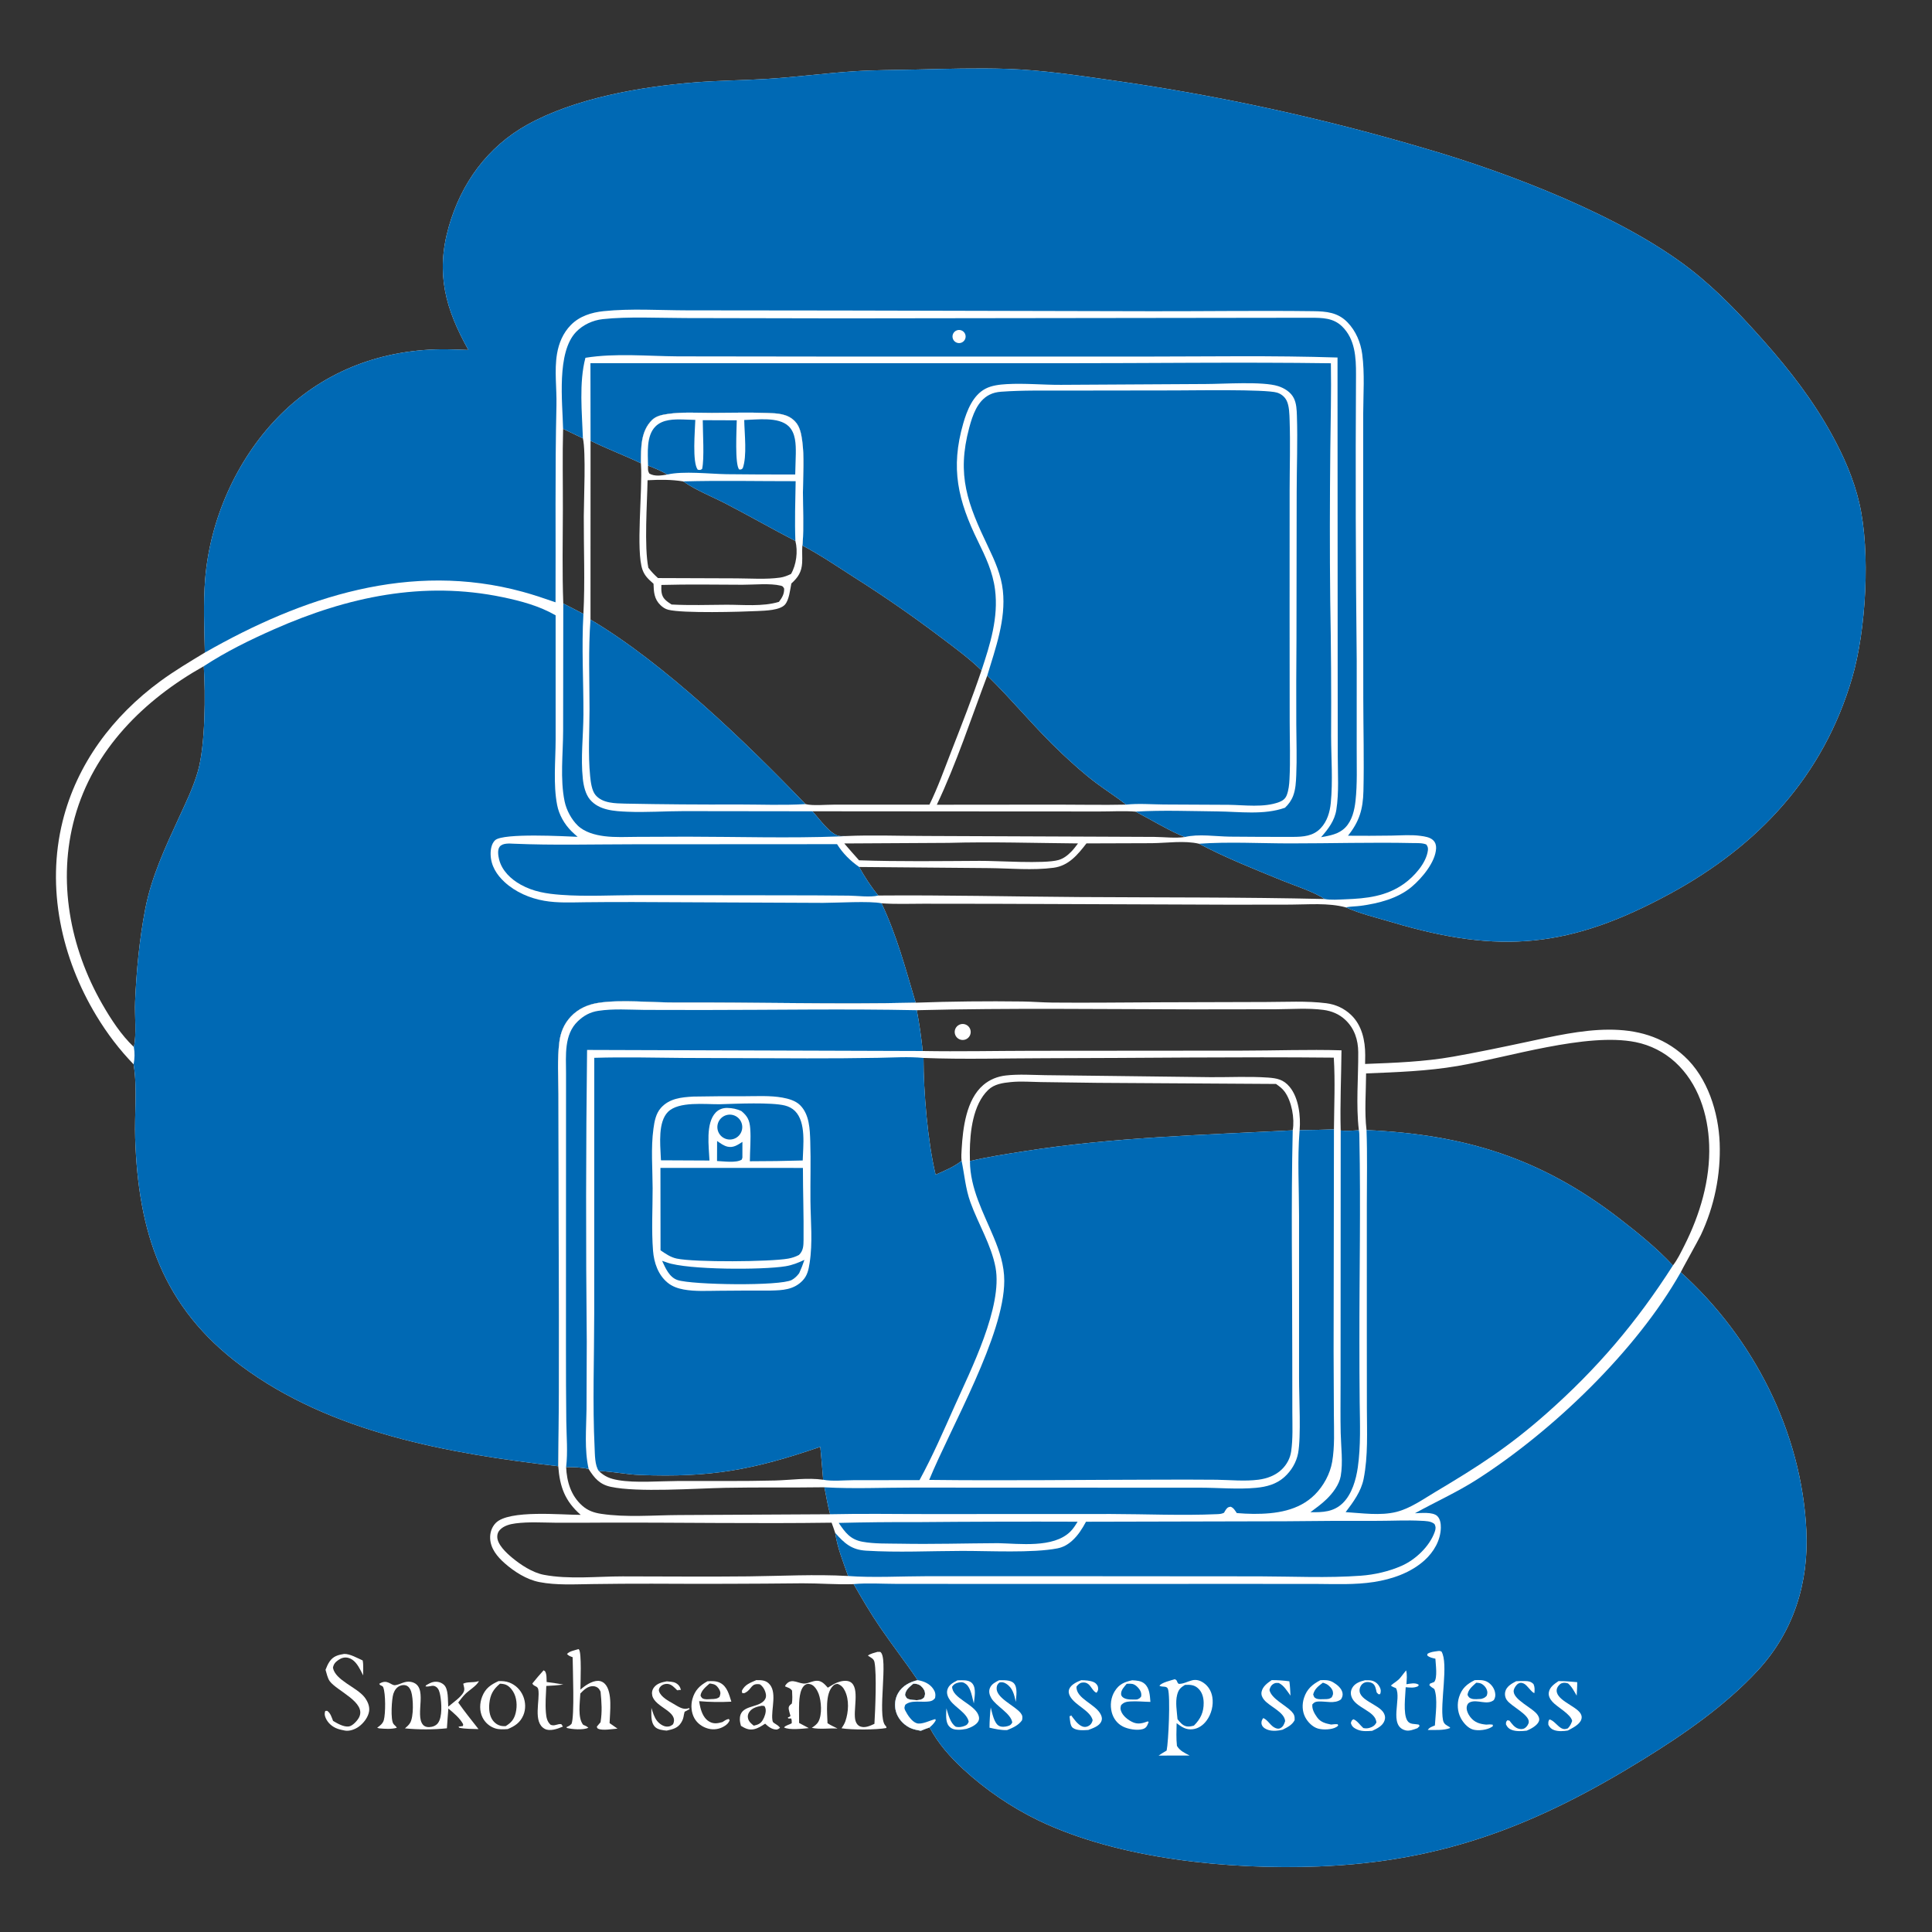 <?xml version="1.0" encoding="utf-8" ?>
<svg xmlns="http://www.w3.org/2000/svg" xmlns:xlink="http://www.w3.org/1999/xlink" width="1024" height="1024">
	<rect width="100%" height="100%" fill="#333333" stroke="none"/>
	<path fill="white" d="M248.254 185.498C236.077 163.741 230.856 144.943 237.82 120.3C244.34 97.227 258.347 77.833 279.463 66.1C304.896 51.967 339.552 45.956 368.258 43.674C380.826 42.674 393.472 42.607 406.059 41.855C421.556 40.929 436.933 38.832 452.415 37.808C463.445 37.079 474.453 37.119 485.494 36.859C501.548 36.482 517.706 35.979 533.759 36.503C552.55 37.117 571.474 40.009 590.078 42.656Q611.062 45.64 631.922 49.394Q652.782 53.148 673.49 57.666Q694.198 62.184 714.726 67.46Q735.254 72.736 755.574 78.763C799.642 91.552 859.734 114.569 895.923 142.701C910.332 153.901 922.91 167.262 934.993 180.883C948.616 196.24 961.036 212.339 970.929 230.377C977.258 241.916 982.509 253.833 985.487 266.708C991.444 292.459 989.076 334.08 981.639 359.398C966.385 411.332 932.043 448.24 885.057 473.736C832.192 502.422 794.971 505.888 737.777 488.801C729.827 486.426 720.806 484.315 713.278 480.909C703.826 478.431 693.724 479.43 684.04 479.463L652.537 479.507L527.565 479.04L489.431 478.995C482.068 479.001 474.57 479.301 467.231 478.763C475.348 495.837 479.958 513.434 485.331 531.443C442.959 532.402 400.429 531.135 358.029 531.339C345.325 531.4 329.278 529.684 317.241 531.518C311.54 532.387 306.495 534.611 302.496 538.877C298.923 542.689 297.104 547.174 296.455 552.309C295.318 561.316 295.914 570.808 295.982 579.883L296.075 619.607C296.044 672.094 296.579 724.652 295.884 777.13C238.036 770.47 175.563 759.51 127.756 723.878C85.989 692.748 73.267 653.044 71.644 603.202C71.233 590.574 72.814 577.174 70.913 564.707L70.82 564.128C63.224 556.278 56.807 547.813 51.153 538.48C32.535 507.749 24.445 470.616 33.173 435.358C40.731 404.828 59.833 379.495 84.964 361.055C92.503 355.523 100.578 350.738 108.566 345.892C108.311 332.893 107.681 319.809 108.746 306.833C111.319 275.492 125.115 244.201 146.917 221.543C170.033 197.52 200.577 185.547 233.675 185.134C238.528 185.074 243.4 185.38 248.254 185.498ZM108.009 353.095C76.283 370.922 49.558 397.344 39.607 433.259C30.346 466.682 37.065 502.272 54.124 532.072C58.672 540.017 64.242 548.618 70.942 554.93C72.491 548.066 71.294 538.26 71.603 530.984C72.301 514.584 73.89 497.825 77 481.7C80.268 464.754 87.625 449.02 94.8 433.456C98.536 425.352 102.52 417.195 104.947 408.583C108.835 394.785 108.965 367.877 108.009 353.095ZM601.861 430.179C595.691 429.706 589.249 430.112 583.037 430.1L543.511 430.085L430.572 430C434.104 433.603 440.298 443.006 445.553 443.153C446.452 443.178 447.355 443.153 448.253 443.127C462.309 442.49 476.448 443.074 490.52 443.078L582.929 443.455L611.99 443.582C617.131 443.647 622.993 444.375 628.019 443.631C620.81 440.977 609.266 433.982 601.861 430.179ZM455.319 455.973C476.577 456.697 497.858 456.387 519.125 456.275C528.574 456.181 553.578 457.999 561.083 455.81C563.806 455.016 565.895 453.337 567.849 451.339C569.138 450.021 570.255 448.499 571.372 447.034C548.58 446.835 525.539 446.09 502.77 446.741L447.476 447.053Q451.349 451.556 455.319 455.973ZM309.221 325.373C310.104 308.779 309.352 290.413 309.419 273.629C309.454 264.924 310.606 239.439 308.957 232.341L298.45 227.282C298.068 241.479 298.372 255.737 298.331 269.943C298.283 286.553 297.945 303.271 298.551 319.867L309.221 325.373ZM520.212 355.335C513.656 348.931 506.11 343.418 498.806 337.912Q476.313 320.892 452.467 305.826C443.598 300.145 434.606 293.997 425.268 289.133C425.354 288.64 425.384 288.52 425.425 287.952C426.056 279.088 425.559 269.851 425.572 260.94C425.586 251.942 426.41 242.121 425.142 233.262C424.644 229.782 423.916 226.029 421.431 223.398C417.422 219.153 411.965 219.068 406.526 218.868C396.765 218.509 386.997 218.816 377.234 218.826C369.63 218.833 361.505 218.278 353.973 219.394C350.98 219.837 347.823 220.412 345.598 222.606C339.416 228.701 339.778 237.522 339.681 245.535C330.907 241.321 321.75 237.921 313.004 233.612L312.978 328.398C352.12 351.6 395.215 393.26 426.913 426.19C430.59 427.169 438.01 426.467 442.032 426.484L492.625 426.478C497.075 417.426 500.517 407.682 504.188 398.284C509.738 384.071 515.34 369.797 520.212 355.335ZM465.498 474.643C500.981 474.351 536.473 475.218 571.96 475.449C615.301 475.732 658.727 475.488 702.051 476.498C696.428 472.656 686.019 469.344 679.451 466.656C664.561 460.562 649.752 454.702 635.492 447.201C627.786 445.389 618.434 446.824 610.502 446.906L575.843 447.02C571.206 453.005 566.425 458.872 558.415 459.93C547.297 461.399 535.421 460.223 524.216 460.111L455.367 459.52C458.389 464.911 461.572 469.867 465.498 474.643ZM523.273 358.087C514.845 380.477 506.762 405.02 496.533 426.524L560.533 426.466C572.651 426.465 584.746 426.732 596.865 426.465C591.714 422.386 586.109 418.861 580.858 414.909C574.452 410.086 568.485 404.703 562.647 399.215C548.789 386.188 536.851 371.341 523.273 358.087Z"/>
	<path fill="#0069B4" d="M248.254 185.498C236.077 163.741 230.856 144.943 237.82 120.3C244.34 97.227 258.347 77.833 279.463 66.1C304.896 51.967 339.552 45.956 368.258 43.674C380.826 42.674 393.472 42.607 406.059 41.855C421.556 40.929 436.933 38.832 452.415 37.808C463.445 37.079 474.453 37.119 485.494 36.859C501.548 36.482 517.706 35.979 533.759 36.503C552.55 37.117 571.474 40.009 590.078 42.656Q611.062 45.64 631.922 49.394Q652.782 53.148 673.49 57.666Q694.198 62.184 714.726 67.46Q735.254 72.736 755.574 78.763C799.642 91.552 859.734 114.569 895.923 142.701C910.332 153.901 922.91 167.262 934.993 180.883C948.616 196.24 961.036 212.339 970.929 230.377C977.258 241.916 982.509 253.833 985.487 266.708C991.444 292.459 989.076 334.08 981.639 359.398C966.385 411.332 932.043 448.24 885.057 473.736C832.192 502.422 794.971 505.888 737.777 488.801C729.827 486.426 720.806 484.315 713.278 480.909C715.859 480.407 718.634 480.451 721.261 480.093C730.666 478.812 740.841 476.264 748.274 469.991C753.611 465.488 760.882 456.891 761.165 449.596C761.226 448.014 760.816 446.553 759.67 445.409C757.954 443.696 755.107 443.327 752.816 443.015C747.834 442.335 742.441 442.814 737.408 442.884Q725.932 443.056 714.455 442.949C720.477 435.461 722.422 428.864 722.648 419.278C723.035 402.902 722.588 386.417 722.57 370.029L722.508 269.681L722.527 219.423C722.57 209.016 723.374 198.016 722.004 187.696C721.178 181.469 718.606 175.386 714.201 170.841C709.061 165.538 702.979 165.022 696.015 164.934C667.663 164.574 639.256 164.994 610.896 164.955L446.088 164.578L364.147 164.49C349.668 164.464 334.283 163.429 319.897 164.922C313.534 165.583 307.154 167.565 302.568 172.259C298.439 176.485 296.188 181.803 295.226 187.56C293.745 196.428 295.137 205.833 294.929 214.82C294.125 249.609 294.621 284.433 294.444 319.233C288.703 317.238 282.921 315.274 277.056 313.671C217.535 297.406 160.377 316.306 108.566 345.892C108.311 332.893 107.681 319.809 108.746 306.833C111.319 275.492 125.115 244.201 146.917 221.543C170.033 197.52 200.577 185.547 233.675 185.134C238.528 185.074 243.4 185.38 248.254 185.498Z"/>
	<path fill="#0069B4" d="M108.009 353.095C119.867 345.345 132.424 339.195 145.367 333.481C184.228 316.324 224.289 307.743 266.424 316.519C276.143 318.543 285.826 321.144 294.491 326.132L294.497 391.897C294.483 403.182 293.145 415.651 295.305 426.723C296.311 431.879 299.161 436.868 302.874 440.54Q304.451 442.106 306.155 443.533C299.624 443.284 266.722 441.395 262.427 445.328C260.476 447.116 259.983 450.352 260.04 452.857C260.176 458.834 263.231 463.661 267.509 467.581C273.276 472.865 280.798 476.089 288.449 477.434C295.609 478.693 303.071 478.274 310.313 478.207Q323.197 478.057 336.082 478.098L436.181 478.543C443.327 478.543 461.204 477.452 467.231 478.763C475.348 495.837 479.958 513.434 485.331 531.443C442.959 532.402 400.429 531.135 358.029 531.339C345.325 531.4 329.278 529.684 317.241 531.518C311.54 532.387 306.495 534.611 302.496 538.877C298.923 542.689 297.104 547.174 296.455 552.309C295.318 561.316 295.914 570.808 295.982 579.883L296.075 619.607C296.044 672.094 296.579 724.652 295.884 777.13C238.036 770.47 175.563 759.51 127.756 723.878C85.989 692.748 73.267 653.044 71.644 603.202C71.233 590.574 72.814 577.174 70.913 564.707L70.82 564.128C71.385 560.956 71.5 558.116 70.942 554.93C72.491 548.066 71.294 538.26 71.603 530.984C72.301 514.584 73.89 497.825 77 481.7C80.268 464.754 87.625 449.02 94.8 433.456C98.536 425.352 102.52 417.195 104.947 408.583C108.835 394.785 108.965 367.877 108.009 353.095Z"/>
	<path fill="#0069B4" d="M523.273 358.087C527.641 343.523 533.237 328.458 531.538 313.007C530.627 304.732 527.337 297.372 523.787 289.941C512.88 267.107 506.909 252.046 513.72 226.651C515.463 220.154 517.984 212.531 524.381 209.253C526.357 208.241 528.362 207.792 530.566 207.628C542.128 206.769 553.963 207.067 565.562 207.017L622.849 206.938C631.53 206.953 670.794 206.22 676.867 208.098C679.035 208.768 680.869 210.235 681.909 212.263C683.381 215.136 683.422 219.729 683.529 222.931C683.935 235.06 683.557 247.323 683.532 259.464L683.511 325.085L683.561 382.507C683.57 392.646 683.97 402.986 683.453 413.108C683.312 415.869 683.006 418.821 682.015 421.415C681.232 423.464 679.812 424.423 677.828 425.167C669.883 428.146 659.562 426.676 651.221 426.566L616.721 426.396C610.145 426.337 603.41 425.763 596.865 426.465C591.714 422.386 586.109 418.861 580.858 414.909C574.452 410.086 568.485 404.703 562.647 399.215C548.789 386.188 536.851 371.341 523.273 358.087Z"/>
	<path fill="#0069B4" d="M312.949 192.485L560.574 192.524C608.822 192.546 657.159 191.872 705.395 192.535C705.664 207.898 705.239 223.166 705.086 238.518C704.82 265.154 704.759 291.867 705.055 318.502Q705.702 354.331 705.517 390.166C705.547 401.951 706.484 413.781 705.347 425.541C704.878 430.393 703.444 435.29 700.032 438.918C696.015 443.191 690.803 443.535 685.282 443.569Q668.516 443.599 651.75 443.439C644.215 443.332 635.352 441.88 628.019 443.631C620.81 440.977 609.266 433.982 601.861 430.179C616.148 429.328 630.92 429.919 645.248 430.066C656.905 430.185 669.877 432.097 681.062 428.122C683.013 426.28 684.483 424.236 685.43 421.706C686.733 418.222 686.884 414.439 687.047 410.763C687.441 401.827 687.101 392.873 687.062 383.932Q686.974 361.338 687.16 338.744L687.269 260.84C687.281 247.33 687.834 233.759 687.383 220.257C687.279 217.149 687.16 213.867 685.748 211.028C684.158 207.829 680.765 205.724 677.458 204.662C669.272 202.033 648.455 203.528 639.155 203.532L562.353 203.972C552.769 204.026 543.098 203.04 533.534 203.597C529.798 203.814 525.624 204.28 522.275 206.046C515.633 209.547 512.498 217.624 510.535 224.437C503.68 248.223 507.725 265.21 518.314 286.821C522.41 295.181 526.199 303.161 527.391 312.511C529.273 327.275 524.816 341.505 520.212 355.335C513.656 348.931 506.11 343.418 498.806 337.912Q476.313 320.892 452.467 305.826C443.598 300.145 434.606 293.997 425.268 289.133C425.014 292.157 425.324 295.238 425.155 298.276C424.881 303.183 422.962 306.09 419.437 309.261C418.766 312.547 418.276 317.885 416.075 320.426C413.399 323.515 405.566 323.659 401.693 323.851C392.691 324.297 361.918 325.147 354.218 323.186C352.55 322.762 351.319 321.925 350.086 320.751C346.725 317.549 346.502 313.734 346.378 309.38C346.264 309.281 346.149 309.183 346.036 309.083C343.57 306.892 341.728 305.211 340.565 302.057C336.898 292.111 340.646 259.587 339.736 246.27L339.681 245.535C330.907 241.321 321.75 237.921 313.004 233.612L312.949 192.485ZM346.378 309.38C346.502 313.734 346.725 317.549 350.086 320.751C351.319 321.925 352.55 322.762 354.218 323.186C361.918 325.147 392.691 324.297 401.693 323.851C405.566 323.659 413.399 323.515 416.075 320.426C418.276 317.885 418.766 312.547 419.437 309.261C422.962 306.09 424.881 303.183 425.155 298.276C425.324 295.238 425.014 292.157 425.268 289.133C425.354 288.64 425.384 288.52 425.425 287.952C426.056 279.088 425.559 269.851 425.572 260.94C425.586 251.942 426.41 242.121 425.142 233.262C424.644 229.782 423.916 226.029 421.431 223.398C417.422 219.153 411.965 219.068 406.526 218.868C396.765 218.509 386.997 218.816 377.234 218.826C369.63 218.833 361.505 218.278 353.973 219.394C350.98 219.837 347.823 220.412 345.598 222.606C339.416 228.701 339.778 237.522 339.681 245.535L339.736 246.27C340.646 259.587 336.898 292.111 340.565 302.057C341.728 305.211 343.57 306.892 346.036 309.083C346.149 309.183 346.264 309.281 346.378 309.38Z"/>
	<path fill="white" d="M339.681 245.535C339.778 237.522 339.416 228.701 345.598 222.606C347.823 220.412 350.98 219.837 353.973 219.394C361.505 218.278 369.63 218.833 377.234 218.826C386.997 218.816 396.765 218.509 406.526 218.868C411.965 219.068 417.422 219.153 421.431 223.398C423.916 226.029 424.644 229.782 425.142 233.262C426.41 242.121 425.586 251.942 425.572 260.94C425.559 269.851 426.056 279.088 425.425 287.952C425.384 288.52 425.354 288.64 425.268 289.133C425.014 292.157 425.324 295.238 425.155 298.276C424.881 303.183 422.962 306.09 419.437 309.261C418.766 312.547 418.276 317.885 416.075 320.426C413.399 323.515 405.566 323.659 401.693 323.851C392.691 324.297 361.918 325.147 354.218 323.186C352.55 322.762 351.319 321.925 350.086 320.751C346.725 317.549 346.502 313.734 346.378 309.38C346.264 309.281 346.149 309.183 346.036 309.083C343.57 306.892 341.728 305.211 340.565 302.057C336.898 292.111 340.646 259.587 339.736 246.27L339.681 245.535ZM343.635 300.92C345.229 302.996 346.801 304.653 348.748 306.387L390.34 306.537C397.881 306.567 406.036 307.193 413.487 306.143C415.528 305.856 417.395 305.085 419.252 304.219C422.077 299.381 422.997 292.227 421.574 286.733C409.32 280.362 397.316 273.523 385.062 267.147C377.658 263.295 368.917 259.91 362.122 255.156C355.694 254.105 349.686 254.212 343.219 254.534C343.011 266.642 341.382 289.67 343.635 300.92ZM355.962 320.401C365.606 320.923 375.226 320.58 384.876 320.527C393.825 320.478 404.201 321.639 412.863 318.993C414.54 316.772 415.725 314.79 415.606 311.935C415 310.958 414.978 310.696 413.807 310.412C408.181 309.045 399.636 309.945 393.593 309.929C379.251 309.89 364.874 309.63 350.54 310.036C350.464 312.934 350.332 315.678 352.568 317.867C353.562 318.841 354.78 319.676 355.962 320.401ZM353.74 251.499C350.482 249.553 346.984 248.157 343.466 246.766C343.467 248.55 343.24 249.478 344.19 251.018C347.078 252.632 350.567 252.044 353.74 251.499Z"/>
	<path fill="#0069B4" d="M343.466 246.766C343.41 240.257 342.422 231.078 347.363 226.079C351.235 222.164 357.259 222.212 362.385 222.344Q365.457 222.429 368.528 222.558C368.368 228.16 366.819 245.124 369.831 248.959C371.071 249.133 371.098 249.232 372.135 248.56C373.385 243.186 372.48 229.011 372.475 222.708L390.496 222.778C390.441 227.507 389.379 246.24 391.785 248.831C392.884 248.886 392.819 248.906 393.655 248.19C396.038 241.711 394.569 229.794 394.459 222.616C401.292 222.425 412.622 220.786 417.982 225.898C421.76 229.5 421.84 235.603 421.792 240.475Q421.683 245.983 421.486 251.489Q403.23 251.547 384.974 251.333C375.99 251.177 362.272 249.543 353.74 251.499C350.482 249.553 346.984 248.157 343.466 246.766Z"/>
	<path fill="#0069B4" d="M362.122 255.156C381.999 254.604 401.833 255.067 421.711 255.04C421.529 265.559 421.165 276.222 421.574 286.733C409.32 280.362 397.316 273.523 385.062 267.147C377.658 263.295 368.917 259.91 362.122 255.156Z"/>
	<path fill="#0069B4" d="M298.45 227.282C298.134 213.058 294.912 186.779 305.35 175.923C309.023 172.104 314.216 169.731 319.448 169.152C332.509 167.704 349.864 168.558 363.378 168.576L445.613 168.737L694.752 168.418C700.857 168.44 706.648 168.463 711.311 172.99C718.246 179.724 718.76 189.448 718.71 198.516Q718.263 274.395 719.086 350.27L719.079 397.044C719.039 406.1 719.444 415.446 718.454 424.443C717.909 429.4 716.635 434.941 713.042 438.604C709.57 442.143 704.86 442.897 700.206 443.731C703.98 439.37 707.37 435.062 708.294 429.173C709.727 420.035 709.054 410.094 709.045 400.843L708.993 354.079L708.915 189.495C674.543 188.373 640.294 188.987 605.92 188.996L437.784 188.982L359.286 188.882C343.121 188.763 326.288 187.078 310.288 189.634C306.803 202.893 308.484 218.744 308.957 232.341L298.45 227.282Z"/>
	<path fill="white" d="M506.768 175.261Q506.974 175.158 507.192 175.083Q507.41 175.007 507.635 174.962Q507.861 174.916 508.091 174.9Q508.321 174.885 508.551 174.9Q508.781 174.915 509.007 174.96Q509.233 175.006 509.451 175.08Q509.669 175.155 509.875 175.258Q510.081 175.361 510.272 175.49Q510.463 175.619 510.635 175.773Q510.807 175.926 510.957 176.1Q511.108 176.275 511.233 176.468Q511.359 176.661 511.459 176.869Q511.558 177.077 511.629 177.296Q511.7 177.516 511.741 177.742Q511.782 177.969 511.793 178.199Q511.805 178.429 511.785 178.659Q511.766 178.889 511.716 179.114Q511.666 179.339 511.587 179.555Q511.508 179.772 511.402 179.976Q511.295 180.18 511.162 180.368Q511.029 180.557 510.872 180.726Q510.716 180.895 510.538 181.042Q510.361 181.188 510.165 181.311Q509.97 181.433 509.76 181.528Q509.607 181.598 509.447 181.652Q509.288 181.707 509.124 181.745Q508.96 181.784 508.793 181.807Q508.626 181.829 508.457 181.836Q508.289 181.842 508.121 181.832Q507.953 181.823 507.786 181.796Q507.62 181.77 507.457 181.728Q507.294 181.686 507.135 181.628Q506.977 181.571 506.825 181.498Q506.673 181.425 506.529 181.338Q506.385 181.251 506.249 181.15Q506.114 181.049 505.99 180.936Q505.865 180.823 505.752 180.698Q505.639 180.573 505.538 180.438Q505.438 180.303 505.351 180.158Q505.264 180.014 505.191 179.862Q505.118 179.71 505.061 179.552Q505.003 179.393 504.961 179.23Q504.919 179.067 504.893 178.9Q504.867 178.734 504.858 178.566Q504.848 178.397 504.855 178.229Q504.861 178.061 504.884 177.894Q504.907 177.727 504.946 177.563Q504.985 177.399 505.04 177.239Q505.094 177.08 505.164 176.927Q505.234 176.773 505.318 176.627Q505.402 176.481 505.501 176.344Q505.599 176.207 505.709 176.08Q505.82 175.953 505.943 175.838Q506.066 175.722 506.199 175.619Q506.332 175.516 506.475 175.426Q506.617 175.337 506.768 175.261Z"/>
	<path fill="#0069B4" d="M312.978 328.398C352.12 351.6 395.215 393.26 426.913 426.19C415.224 426.906 403.225 426.388 391.492 426.389Q361.401 426.528 331.316 425.934C326.033 425.78 319.439 425.823 315.675 421.441C313.637 419.07 313.081 414.376 312.779 411.302C311.65 399.784 312.458 387.487 312.463 375.895C312.468 360.18 311.784 344.062 312.978 328.398Z"/>
	<path fill="#0069B4" d="M465.498 474.643C461.142 475.707 454.448 474.75 449.882 474.704Q433.026 474.534 416.181 474.534L338.038 474.44C324.615 474.444 310.643 475.275 297.285 474.277C289.677 473.708 282.759 472.644 275.996 468.887C270.78 465.988 266.04 461.501 264.541 455.543C264.067 453.661 263.543 450.466 264.826 448.785C266.404 446.718 270.071 447.091 272.355 447.188C293.165 448.071 314.151 447.5 334.988 447.488L443.653 447.424C446.826 452.448 450.538 456.094 455.367 459.52C458.389 464.911 461.572 469.867 465.498 474.643Z"/>
	<path fill="#0069B4" d="M298.551 319.867L309.221 325.373C308.204 343.007 309.293 361.057 309.222 378.748C309.177 389.958 307.703 401.708 308.915 412.83C309.315 416.5 310.3 420.964 312.747 423.838C317.592 429.528 325.687 429.946 332.594 430.237C342.476 430.654 352.453 429.917 362.354 429.913L430.572 430C434.104 433.603 440.298 443.006 445.553 443.153C446.452 443.178 447.355 443.153 448.253 443.127C447.191 443.225 446.133 443.28 445.068 443.32C418.278 444.335 391.197 443.49 364.381 443.454L337.652 443.553C331.933 443.592 326.013 443.912 320.334 443.195C315.398 442.571 309.833 441.079 306.189 437.538C302.846 434.289 300.216 429.35 299.257 424.753C296.8 412.983 298.44 399.455 298.471 387.427L298.551 319.867Z"/>
	<path fill="#0069B4" d="M635.492 447.201C650.97 446.072 668.003 447.014 683.626 447.022C705.285 447.033 727.106 446.376 748.743 446.84C751.052 446.89 753.809 446.7 755.958 447.591C756.734 448.634 756.978 449.429 756.814 450.717C755.953 457.488 749.515 464.572 744.205 468.371C734.802 475.098 724.295 476.229 713.078 476.645C709.423 476.78 705.673 477.119 702.051 476.498C696.428 472.656 686.019 469.344 679.451 466.656C664.561 460.562 649.752 454.702 635.492 447.201Z"/>
	<path fill="white" d="M485.331 531.443C504.083 530.757 523.216 530.572 541.975 530.814C547.225 530.881 552.459 531.338 557.716 531.386C576.554 531.559 595.416 531.317 614.256 531.24L670.894 531.079C681.416 531.076 692.533 530.408 702.956 531.733C707.941 532.366 712.462 534.453 716.106 537.935C721.875 543.449 723.589 551.529 723.589 559.219Q723.584 561.57 723.527 563.92C739.101 563.321 754.699 562.783 770.08 560.067C783.143 557.76 796.186 555.025 809.162 552.261C837.083 546.312 869.261 538.303 892.745 559.845C905.065 571.146 910.834 589.509 911.466 605.817Q911.579 608.961 911.504 612.107Q911.429 615.252 911.168 618.388Q910.906 621.523 910.459 624.637Q910.011 627.752 909.379 630.834Q908.747 633.916 907.933 636.955Q907.118 639.994 906.125 642.98Q905.131 645.965 903.962 648.886Q902.792 651.807 901.451 654.653C900.397 656.891 890.799 674.113 890.832 674.3C929.41 709.147 954.928 759.079 957.412 811.214C958.735 838.966 950.638 864.835 931.709 885.342C914.46 904.029 892.514 919.189 870.99 932.483C814.855 967.155 765.099 986.77 698.683 989.268C651.617 991.039 593.536 985.528 550.529 964.942Q545.071 962.294 539.82 959.254Q534.57 956.214 529.556 952.798Q524.541 949.383 519.79 945.61Q515.039 941.838 510.576 937.728C503.433 931.08 497.302 924.209 492.7 915.577C491.116 916.059 489.581 916.726 488.042 917.338C485.976 916.935 483.81 916.593 481.934 915.593C478.625 913.828 475.938 910.82 474.894 907.187C473.958 903.927 474.339 900.27 476.065 897.336C478.345 893.459 482.153 891.549 486.374 890.504C479.982 881.007 472.951 872.006 466.506 862.561C461.436 855.131 456.914 847.399 452.441 839.6C452.328 839.611 452.215 839.629 452.101 839.632C443.195 839.913 434.198 839.154 425.277 839.186Q385.379 839.607 345.479 839.39Q329.725 839.361 313.972 839.589C304.759 839.688 294.914 840.309 285.844 838.529C279.109 837.208 272.622 833.053 267.526 828.578C263.627 825.152 260.027 820.847 259.793 815.424C259.662 812.404 260.595 809.452 262.712 807.255C269.661 800.044 297.902 802.973 307.794 802.911C299.408 795.572 296.703 788.052 295.884 777.13C296.579 724.652 296.044 672.094 296.075 619.607L295.982 579.883C295.914 570.808 295.318 561.316 296.455 552.309C297.104 547.174 298.923 542.689 302.496 538.877C306.495 534.611 311.54 532.387 317.241 531.518C329.278 529.684 345.325 531.4 358.029 531.339C400.429 531.135 442.959 532.402 485.331 531.443ZM724.286 598.963C776.278 601.269 816.785 613.793 858.311 645.841C868.155 653.438 878.208 661.592 886.693 670.71C889.057 667.684 890.938 663.76 892.677 660.325C901.006 643.875 906.564 625.319 905.889 606.731C905.303 590.569 900.09 574.116 887.875 562.948Q886.777 561.948 885.613 561.024Q884.45 560.1 883.227 559.257Q882.004 558.414 880.727 557.655Q879.45 556.896 878.124 556.225Q876.799 555.554 875.431 554.974Q874.063 554.394 872.66 553.908Q871.256 553.421 869.823 553.031Q868.389 552.64 866.933 552.347C840.88 547.117 799.248 560.461 772.533 565.003C756.415 567.743 740.341 568.273 724.056 568.936C724.022 578.685 723.122 589.339 724.286 598.963ZM711.016 556.69C710.889 570.787 710.214 585.101 710.595 599.176C713.828 599.547 716.989 599.262 720.222 599.033C718.624 585.654 719.985 571.191 719.891 557.705C719.846 551.179 717.915 545.137 713.074 540.567C709.84 537.514 705.786 535.823 701.401 535.257C693.193 534.197 684.595 534.888 676.326 534.929L632.961 534.988C583.993 534.907 534.875 534.204 485.922 535.43Q487.95 546.176 489.051 557.055C508.321 557.39 527.654 556.975 546.929 556.941L658.171 556.855C675.763 556.844 693.44 556.172 711.016 556.69ZM685.172 599.098C686.259 592.825 684.646 583.795 680.929 578.657C679.663 576.906 678.053 575.748 676.313 574.516L581.613 573.926L551.775 573.523C546.521 573.44 541.083 572.997 535.856 573.512C531.549 573.936 527.032 574.558 523.801 577.649C515.647 585.452 514.103 599.974 514.017 610.629Q514.005 613.019 514.076 615.408C523.452 613.189 533.123 611.719 542.637 610.212C589.739 602.755 637.629 601.542 685.172 599.098ZM440.769 807.056C400.836 807.622 360.843 806.909 320.899 807.02C312.199 807.044 303.493 807.156 294.793 807.079C287.755 807.016 280.214 806.519 273.226 807.431C270.325 807.809 267.039 808.651 264.96 810.861C263.981 811.902 263.573 813.022 263.557 814.453C263.513 818.564 268.374 823.059 271.334 825.533C275.892 829.342 282.242 833.523 288.164 834.663C301.438 837.219 316.477 835.515 329.954 835.513C352.232 835.511 374.518 835.761 396.795 835.507C414.359 835.307 431.941 834.328 449.505 835.308C446.816 827.52 443.927 820.72 442.663 812.47C442.044 810.664 441.463 808.834 440.769 807.056ZM317.404 779.685C320.549 782.667 323.463 783.792 327.716 784.515C336.863 786.07 349.267 785.016 358.866 784.969C376.132 784.884 393.522 785.143 410.77 784.697C419.078 784.483 428.069 783.096 436.291 784.3Q435.599 775.57 434.786 766.851C399.372 778.982 376.941 783.253 339.052 781.762C331.98 781.483 325.026 779.971 317.976 779.702L317.404 779.685ZM495.896 622.617C500.464 620.591 505.781 618.457 509.66 615.237C509.426 613.173 509.573 611.073 509.696 609.003C510.36 597.875 512.119 582.829 521.158 575.089C524.577 572.162 528.685 570.529 533.138 570.021C540 569.239 547.198 569.764 554.096 569.865L587.905 570.264L641.679 570.924C651.739 570.994 661.998 570.444 672.022 571.137C676.899 571.474 680.321 572.171 683.573 576.11C688.366 581.915 689.475 591.741 688.822 599.016Q697.924 598.925 707.019 598.583C707.12 586.003 707.709 573.126 706.944 560.577C655.963 560.067 604.93 560.813 553.944 560.877C532.535 560.904 510.873 561.565 489.484 560.735C489.487 578.667 491.689 605.133 495.896 622.617ZM311.991 778.612C308.181 777.664 303.969 777.568 300.056 777.584C300.419 785.307 302.579 792.705 308.577 798.026C311.543 800.656 314.736 801.772 318.587 802.356C331.873 804.368 346.25 803.075 359.685 803.01L439.985 802.582C438.657 798.002 437.954 792.96 436.933 788.282C419.462 788.538 401.978 788.239 384.512 788.573C368.606 788.877 337.989 791.137 323.713 788.04C317.827 786.764 315.096 783.485 311.991 778.612ZM485.869 901.142C487.703 900.931 488.255 901.038 489.704 899.825C490.269 898.611 490.478 897.85 490.115 896.516C489.765 895.23 488.424 893.62 487.237 893.02C486.184 892.489 485.24 892.386 484.084 892.388C482.015 894.119 480.067 895.521 479.68 898.34C480.196 899.469 480.354 900.145 481.649 900.59C482.825 900.995 484.619 901.018 485.869 901.142Z"/>
	<path fill="#0069B4" d="M890.832 674.3C929.41 709.147 954.928 759.079 957.412 811.214C958.735 838.966 950.638 864.835 931.709 885.342C914.46 904.029 892.514 919.189 870.99 932.483C814.855 967.155 765.099 986.77 698.683 989.268C651.617 991.039 593.536 985.528 550.529 964.942Q545.071 962.294 539.82 959.254Q534.57 956.214 529.556 952.798Q524.541 949.383 519.79 945.61Q515.039 941.838 510.576 937.728C503.433 931.08 497.302 924.209 492.7 915.577C491.116 916.059 489.581 916.726 488.042 917.338C485.976 916.935 483.81 916.593 481.934 915.593C478.625 913.828 475.938 910.82 474.894 907.187C473.958 903.927 474.339 900.27 476.065 897.336C478.345 893.459 482.153 891.549 486.374 890.504C479.982 881.007 472.951 872.006 466.506 862.561C461.436 855.131 456.914 847.399 452.441 839.6C459.789 838.933 467.559 839.479 474.963 839.484L519.592 839.513L662.813 839.499L697.622 839.517C707.806 839.568 718.094 840.048 728.194 838.492C737.807 837.011 747.752 833.592 755.068 826.959C759.936 822.545 763.533 816.421 763.67 809.715C763.713 807.61 763.351 805.001 761.741 803.497C759.303 801.219 752.969 801.99 749.951 802.056C760.82 796.046 772.181 790.955 782.667 784.256C822.76 758.645 867.348 715.955 890.832 674.3ZM485.869 901.142C487.703 900.931 488.255 901.038 489.704 899.825C490.269 898.611 490.478 897.85 490.115 896.516C489.765 895.23 488.424 893.62 487.237 893.02C486.184 892.489 485.24 892.386 484.084 892.388C482.015 894.119 480.067 895.521 479.68 898.34C480.196 899.469 480.354 900.145 481.649 900.59C482.825 900.995 484.619 901.018 485.869 901.142Z"/>
	<path fill="white" d="M486.374 890.504C489.688 891.063 492.778 892.353 494.716 895.26C495.742 896.799 495.978 898.158 495.617 899.986C494.787 901.095 493.993 901.543 492.639 901.766C488.679 902.419 482.938 900.83 479.805 903.584C479.338 904.837 479.155 905.345 479.788 906.584C480.995 908.946 483.255 912.495 485.865 913.344C488.508 914.203 493.062 911.79 495.755 911.152L495.952 911.867C495.038 913.448 494.084 914.396 492.7 915.577C491.116 916.059 489.581 916.726 488.042 917.338C485.976 916.935 483.81 916.593 481.934 915.593C478.625 913.828 475.938 910.82 474.894 907.187C473.958 903.927 474.339 900.27 476.065 897.336C478.345 893.459 482.153 891.549 486.374 890.504ZM485.869 901.142C487.703 900.931 488.255 901.038 489.704 899.825C490.269 898.611 490.478 897.85 490.115 896.516C489.765 895.23 488.424 893.62 487.237 893.02C486.184 892.489 485.24 892.386 484.084 892.388C482.015 894.119 480.067 895.521 479.68 898.34C480.196 899.469 480.354 900.145 481.649 900.59C482.825 900.995 484.619 901.018 485.869 901.142Z"/>
	<path fill="white" d="M622.673 890.02C624.328 890.725 623.447 891.459 624.766 892.491C627.31 892.528 629.382 891.209 631.798 890.613C634.009 890.067 635.955 890.625 637.826 891.878C640.468 893.646 642.04 896.383 642.559 899.491C643.268 903.735 642.094 908.44 639.55 911.898C637.758 914.334 635.231 916.173 632.169 916.529C628.585 916.946 626.366 915.367 623.632 913.319C623.551 917.331 623.36 921.369 623.803 925.364C625.402 928.028 627.867 929.058 630.5 930.462Q622.285 930.431 614.071 930.497C615.422 929.531 616.922 928.707 618.339 927.838C619.328 923.242 620.386 899.042 619.045 895.22C618.385 893.339 616.13 894.389 614.535 893.497C615.571 891.774 620.687 890.658 622.673 890.02Z"/>
	<path fill="#0069B4" d="M628.033 893.034C630.644 892.893 632.818 892.925 634.876 894.724C637.115 896.681 637.921 899.574 637.97 902.457C638.053 907.458 636.29 911.158 632.81 914.597C631.66 914.931 630.189 915.237 629.003 915.029C626.777 914.637 625.444 912.847 624.105 911.205C623.779 907.088 622.876 902.241 623.929 898.226C624.639 895.515 625.686 894.478 628.033 893.034Z"/>
	<path fill="white" d="M600.101 890.575C602.394 890.699 604.831 890.821 606.647 892.414C609.35 894.787 609.463 898.72 609.739 902.039C606.16 901.983 602.499 901.575 598.926 901.81C596.967 901.938 595.534 902.272 594.183 903.806C593.879 905.043 593.733 905.508 594.141 906.762C595.036 909.509 598.062 911.813 600.618 912.9C603.244 914.017 605.682 913.364 608.226 912.396L608.362 912.367L608.812 912.701C608.599 913.255 608.384 913.807 608.129 914.344C607.585 915.49 606.906 916.089 605.7 916.451C602.722 917.346 597.782 916.478 595.066 915.048C592.103 913.49 590.129 910.84 589.269 907.622C588.262 903.858 588.778 899.629 590.865 896.317C593.191 892.624 595.97 891.459 600.101 890.575Z"/>
	<path fill="#0069B4" d="M597.18 892.443C598.148 892.426 599.349 892.326 600.289 892.542C601.771 892.884 603.216 894.321 604.043 895.57C604.8 896.712 605.056 897.82 604.853 899.171C604.036 900.195 603.852 900.301 602.623 900.77C600.482 900.789 597.084 901.061 595.282 899.717C594.674 899.263 594.243 898.701 594.203 897.942C594.087 895.747 595.883 894.018 597.18 892.443Z"/>
	<path fill="white" d="M699.816 890.541C702.159 890.406 704.329 890.37 706.431 891.567C708.57 892.785 711.05 894.716 711.554 897.268C711.807 898.549 711.437 899.64 710.745 900.702C707.39 903.289 702.436 901.537 698.491 901.851C697.071 901.965 696.504 902.333 695.576 903.352C695.304 905.888 696.638 908.163 698.063 910.186C699.904 912.8 702.543 913.451 705.524 914.051C706.737 913.888 707.757 913.784 708.987 913.888L709.279 914.535C708.862 914.979 708.823 915.074 708.209 915.42C705.726 916.821 701.241 916.928 698.548 916.176C695.698 915.38 693.063 912.665 691.749 910.079C690.164 906.96 690.079 903.243 691.14 899.946C692.662 895.219 695.595 892.738 699.816 890.541Z"/>
	<path fill="#0069B4" d="M701.167 891.862Q702.125 892.139 703.021 892.575C704.372 893.244 706.148 895.041 706.441 896.584C706.702 897.966 706.459 898.404 705.855 899.581C704.537 900.645 703.468 900.56 701.864 900.59C700.675 900.614 698.879 900.764 697.757 900.318C696.5 899.818 696.364 899.206 696.015 898.055C696.815 895.068 698.768 893.661 701.167 891.862Z"/>
	<path fill="white" d="M781.632 890.507C783.891 890.412 786.469 890.306 788.474 891.512C790.414 892.678 791.911 894.689 792.381 896.909C792.709 898.456 792.604 899.705 791.775 901.069C788.154 903.965 783.157 900.605 779.276 902.156C778.117 902.619 777.683 903.322 777.43 904.5C777.039 906.332 778.219 908.718 779.314 910.101C781.56 912.942 784.211 913.737 787.697 914.085C788.947 913.966 789.929 913.917 791.183 914.117L791.252 914.9C791.045 915.048 790.841 915.202 790.629 915.344C788.237 916.94 783.447 917.487 780.7 916.693C777.945 915.897 775.488 913.004 774.204 910.534C772.46 907.179 772.201 903.034 773.346 899.446C774.808 894.862 777.456 892.599 781.632 890.507Z"/>
	<path fill="#0069B4" d="M782.428 891.883C783.106 891.9 783.769 891.947 784.428 892.125C785.932 892.53 787.409 894.043 787.979 895.474C788.491 896.76 788.415 897.483 787.999 898.767C786.935 899.908 786.582 899.987 785.071 900.456C783.534 900.526 781.412 900.809 779.929 900.322C778.632 899.896 778.38 899.422 777.817 898.307C778.158 895.429 780.442 893.738 782.428 891.883Z"/>
	<path fill="white" d="M761.766 875.149C762.69 874.999 763.135 874.979 764.01 875.328C767.884 881.769 763.093 902.89 764.823 911.687C765.276 913.994 766.719 914.38 768.548 915.522L768.488 915.929C765.212 917.238 760.247 916.889 756.743 916.914C757.642 915.514 759.047 915.141 760.518 914.538C760.82 909.18 762.158 900.224 760.234 895.227C759.237 894.59 758.398 894.059 757.584 893.188L757.901 892.375L760.151 891.481C762.004 889.324 760.924 882.025 760.787 879.142C759.205 878.764 757.762 878.55 756.5 877.447L756.531 876.604C758.167 875.547 759.87 875.426 761.766 875.149Z"/>
	<path fill="white" d="M529.569 890.542C531.787 890.557 535.536 890.333 537.248 892.036C539.543 894.318 538.585 899.119 538.399 902.041C537.506 898.176 536.846 894.658 533.248 892.384C532.109 891.663 531.116 891.474 529.793 891.728C528.838 892.459 528.395 893.161 528.253 894.401C527.616 899.966 537.927 903.987 541.014 908.004C542.024 909.32 541.995 910.164 541.717 911.741C539.797 914.492 536.783 915.784 533.767 916.991C530.583 917.095 527.545 916.402 524.462 915.713C524.47 912.093 524.716 908.58 525.101 904.981C525.852 907.693 526.813 913.369 529.529 914.764C530.885 915.461 532.705 915.27 534.123 914.865C535.448 914.487 535.88 914.132 536.524 912.949C535.858 908.117 527.857 904.287 525.39 900.006C524.451 898.376 523.918 896.543 524.667 894.711C525.568 892.508 527.58 891.583 529.569 890.542Z"/>
	<path fill="white" d="M723.47 890.564C724.788 890.545 726.551 890.491 727.789 890.969C729.404 891.592 730.522 892.69 731.293 894.232C731.967 895.582 731.995 896.539 731.509 897.935L730.62 897.99L729.667 897.021C729.271 895.351 729.004 893.129 727.403 892.164C726.335 891.52 724.746 891.321 723.558 891.689C722.3 892.077 721.349 893.059 720.907 894.287C718.444 901.122 731.245 903.068 733.616 908.307C734.205 909.609 734.277 910.642 733.801 911.997C732.809 914.822 729.756 916.232 727.268 917.387C724.129 917.568 721.27 917.843 718.413 916.223C717.022 915.435 716.432 914.759 715.985 913.239C716.392 912.112 716.247 911.941 717.295 911.251C719.214 911.8 721.015 914.537 722.586 915.903C723.86 916.156 724.778 916.138 726.008 915.76C727.643 915.257 728.687 914.531 729.517 913.014C729.185 906.67 718.181 905.376 716.236 899.064C715.764 897.533 715.898 896.08 716.684 894.667C718.085 892.15 720.853 891.178 723.47 890.564Z"/>
	<path fill="white" d="M674.018 890.495C677.205 890.48 680.226 890.71 683.385 891.124C683.77 893.638 683.851 896.183 683.991 898.719C682.275 896.364 680.457 893.257 677.76 892.017C676.823 891.961 676.089 891.883 675.222 892.34C673.79 893.095 673.18 894.216 672.843 895.721C673.835 900.356 681.385 903.758 684.541 907.095C685.971 908.608 686.292 909.668 686.184 911.726C684.786 914.354 682.396 915.461 679.83 916.774C676.852 917.487 673.061 917.829 670.347 916.051C669.315 915.375 668.628 914.454 668.597 913.173C668.571 912.116 668.969 911.414 669.561 910.602C672.194 911.712 673.447 914.972 676.181 915.964C676.97 916.25 677.757 916.373 678.521 916.007C680.126 915.235 680.655 913.773 681.158 912.198C680.714 907.351 672.898 904.523 669.978 900.923C668.968 899.678 668.328 898.26 668.678 896.617C669.276 893.813 671.806 891.998 674.018 890.495Z"/>
	<path fill="white" d="M573.061 890.538C575.171 890.576 577.829 890.693 579.77 891.587C580.814 892.068 581.796 893.131 581.971 894.302C582.181 895.705 581.934 896.099 581.205 897.2C579.484 896.73 578.368 893.835 576.875 892.643C575.818 891.799 574.734 891.609 573.411 891.827C572.205 892.026 571.253 893.012 570.569 893.939C570.202 900.434 581.068 903.26 583.556 908.99C584.08 910.196 584.243 911.245 583.676 912.48C582.55 914.933 579.153 916.023 576.821 916.919C574.301 917.071 570.692 917.389 568.549 915.738C567.138 914.652 567.107 911.305 566.888 909.623L567.94 909.286L567.362 908.644C569.01 910.821 571.103 914.137 573.743 915.087C574.95 915.522 576.009 915.33 577.1 914.71C578.298 914.029 578.795 913.034 579.129 911.749C577.892 906.602 569.968 904.024 567.202 899.157C566.484 897.895 566.167 896.559 566.742 895.173C567.7 892.865 570.862 891.36 573.061 890.538Z"/>
	<path fill="white" d="M803.58 891.088C805.123 890.968 806.684 890.957 808.232 890.988C810.129 891.026 811.409 891.187 812.806 892.625C813.528 894.281 813.397 895.57 813.277 897.347C811.911 897.271 809.427 893.067 807.636 892.32C806.543 891.864 805.791 891.724 804.729 892.328C803.695 892.915 802.552 894.65 802.329 895.761C801.336 900.726 812.636 905.188 815.043 909.071C815.663 910.072 816.065 911.027 815.676 912.202C814.907 914.518 811.33 916.417 809.194 917.289C806.695 917.566 803.727 917.783 801.325 916.904C799.754 916.33 798.9 915.47 798.193 913.962C798.233 912.734 798.135 912.667 798.95 911.773L800.049 911.973C801.293 913.61 802.716 915.648 804.82 916.231C806.042 916.57 807.228 916.589 808.319 915.849C809.198 915.252 810.196 913.859 810.282 912.768C810.601 908.739 800.913 904.407 798.635 901.04Q798.474 900.804 798.337 900.553Q798.201 900.301 798.091 900.037Q797.981 899.773 797.899 899.499Q797.817 899.225 797.764 898.944Q797.71 898.663 797.686 898.378Q797.662 898.093 797.667 897.807Q797.672 897.522 797.707 897.238Q797.741 896.954 797.805 896.675C798.421 893.862 801.272 892.311 803.58 891.088Z"/>
	<path fill="white" d="M507.502 890.607Q508.679 890.549 509.857 890.563C511.816 890.578 514.088 890.695 515.429 892.369C517.547 895.012 516.451 899.767 516.151 902.854C515.25 899.749 514.646 894.641 512.03 892.614C510.675 891.564 509.713 891.457 508.082 891.788C506.558 892.098 505.516 892.654 504.645 893.985C504.683 900.111 516.259 903.134 518.535 908.942C518.976 910.066 519.134 911.073 518.588 912.191C517.571 914.274 514.333 915.734 512.213 916.348C510.754 916.618 509.331 916.836 507.841 916.802C505.915 916.758 504.273 916.408 502.957 914.862C500.98 912.54 501.525 908.291 501.612 905.466C502.591 908.673 503.647 913.315 506.616 915.219C508.303 915.613 509.831 915.352 511.441 914.695C512.649 914.203 512.956 913.698 513.441 912.543C512.564 908.033 506.414 905.029 503.721 901.415C502.503 899.78 501.55 897.743 502.111 895.664C502.839 892.968 505.222 891.811 507.502 890.607Z"/>
	<path fill="white" d="M826.037 891.026C829.324 890.938 832.675 891.329 835.955 891.579C835.986 893.958 835.799 896.353 835.682 898.729C834.333 896.441 833.138 893.976 831.091 892.24C829.87 891.877 828.868 891.728 827.629 892.19C826.671 892.547 825.485 893.968 825.213 894.977C823.635 900.846 835.211 903.993 837.717 908.186C838.355 909.254 838.532 910.308 838.077 911.504C837.054 914.201 833.355 915.929 830.96 917.224C828.667 917.583 826.019 917.777 823.792 917.011C822.26 916.485 821.363 915.593 820.656 914.152C820.661 912.837 820.487 912.515 821.202 911.36C823.437 911.651 825.559 915.057 827.739 916.081C829.016 916.682 829.677 916.487 830.969 916.085C832.198 914.816 832.676 913.789 833.274 912.137C832.633 908.563 825.31 904.804 822.804 901.972C821.583 900.592 820.568 898.845 820.917 896.929C821.427 894.132 823.859 892.509 826.037 891.026Z"/>
	<path fill="white" d="M745.26 885.332C745.918 887.698 745.563 890.237 745.432 892.666C747.505 892.388 750.183 891.674 752.004 892.994L751.603 893.73C749.414 894.783 747.392 894.437 745.048 894.262C744.906 898.767 743.586 908.108 745.866 911.904C747.25 914.208 749.742 913.547 752.072 914.11L752.394 914.874L751.27 915.975C749.383 916.64 746.99 917.652 744.946 917.12C735.781 914.732 742.982 900.172 739.886 894.759C738.903 894.362 738.02 894.053 737.182 893.387C738.93 891.771 740.769 891.065 742.322 889.073L745.26 885.332Z"/>
	<path fill="#0069B4" d="M314.974 560.668C330.947 560.191 346.923 560.606 362.898 560.737L427.806 560.949Q446.536 560.995 465.264 560.675C473.206 560.551 481.59 559.962 489.484 560.735C489.487 578.667 491.689 605.133 495.896 622.617C500.464 620.591 505.781 618.457 509.66 615.237C511.215 622.706 511.721 629.946 514.332 637.205C518.42 648.576 525.433 659.895 527.65 671.78C531.535 692.614 514.473 726.196 505.966 745.254C500.07 758.462 494.297 771.787 487.36 784.491L452.483 784.525C447.378 784.534 441.251 785.219 436.291 784.3Q435.599 775.57 434.786 766.851C399.372 778.982 376.941 783.253 339.052 781.762C331.98 781.483 325.026 779.971 317.976 779.702L317.404 779.685C315.223 776.737 315.328 770.843 315.155 767.282C314.031 744.28 314.945 719.228 314.949 696.036L314.974 560.668Z"/>
	<path fill="white" d="M367.438 581.209Q381.034 580.96 394.633 581.024C401.168 581.02 408.197 580.585 414.648 581.743C417.839 582.315 421.557 583.333 423.954 585.656C429.053 590.598 429.249 598.494 429.463 605.117C429.8 615.559 429.458 626.051 429.556 636.501C429.658 647.384 430.816 658.632 429.114 669.418C428.546 673.02 427.937 676.103 425.32 678.81C420.691 683.598 414.798 683.888 408.562 684.02Q394.738 683.991 380.915 684.132C374.826 684.165 368.423 684.568 362.408 683.47C359.269 682.897 356.332 681.887 353.841 679.844C348.802 675.712 346.611 669.199 346.118 662.9C345.254 651.872 345.93 640.796 345.906 629.751C345.884 619.261 344.919 608.619 346.342 598.19C346.868 594.335 347.633 590.193 350.292 587.209C354.785 582.166 361.129 581.567 367.438 581.209Z"/>
	<path fill="#0069B4" d="M350.048 619.001L425.567 619.031C425.563 631.699 426.041 644.408 425.899 657.066C425.864 660.23 425.84 662.857 423.461 665.155Q422.119 665.86 420.683 666.346Q419.247 666.833 417.753 667.089C408.249 668.798 368.255 669.105 358.664 667.072C355.409 666.382 352.789 664.527 350.097 662.689L350.048 619.001Z"/>
	<path fill="#0069B4" d="M381.515 585.268L382.366 585.238C390.256 585.006 408.854 584.162 416.016 585.948C418.011 586.446 419.881 587.388 421.347 588.846C427.384 594.851 425.649 607.277 425.459 615.079Q411.455 615.489 397.445 615.487C397.472 609.733 398.089 603.588 397.62 597.902C397.277 593.759 396.178 591.559 393.003 588.924C390.654 587.771 388.149 587.29 385.542 587.229C383.202 587.173 381.013 587.932 379.366 589.635C373.862 595.323 375.724 607.839 376.039 615.109L350.324 614.986Q350.254 614.1 350.223 613.212C349.929 606.235 348.724 594.747 354 589.368C359.673 583.584 373.843 585.376 381.515 585.268Z"/>
	<path fill="#0069B4" d="M350.932 668.268C351.494 668.456 352.062 668.634 352.62 668.833C352.89 668.928 353.157 669.032 353.427 669.129C364.499 673.124 404.297 673.141 416.382 671.136C420.037 670.53 423.036 669.302 426.368 667.754C425.546 670.191 424.66 672.487 423.582 674.824C422.522 676.246 421.253 677.517 419.686 678.382C413.608 681.738 366.851 681.044 359.114 678.453C354.734 676.987 352.718 672.126 350.932 668.268Z"/>
	<path fill="#0069B4" d="M384.342 591.262Q384.548 591.179 384.758 591.11Q384.969 591.041 385.184 590.986Q385.398 590.931 385.616 590.891Q385.834 590.851 386.054 590.825Q386.275 590.799 386.496 590.789Q386.717 590.778 386.939 590.782Q387.161 590.786 387.382 590.805Q387.602 590.824 387.821 590.858Q388.041 590.892 388.257 590.941Q388.473 590.989 388.686 591.052Q388.898 591.115 389.106 591.192Q389.314 591.269 389.516 591.36Q389.719 591.45 389.914 591.555Q390.11 591.659 390.298 591.776Q390.486 591.893 390.666 592.022Q390.846 592.152 391.017 592.293Q391.188 592.434 391.349 592.587Q391.51 592.739 391.66 592.902Q391.811 593.065 391.95 593.237Q392.089 593.41 392.216 593.591Q392.343 593.773 392.458 593.963Q392.573 594.152 392.674 594.349Q392.776 594.546 392.864 594.75Q392.953 594.953 393.027 595.162Q393.102 595.37 393.162 595.584Q393.222 595.797 393.268 596.014Q393.314 596.231 393.345 596.45Q393.376 596.67 393.392 596.891Q393.409 597.112 393.41 597.334Q393.411 597.555 393.398 597.777Q393.385 597.998 393.356 598.218Q393.328 598.438 393.285 598.655Q393.242 598.873 393.185 599.087Q393.127 599.301 393.055 599.51Q392.984 599.72 392.898 599.925Q392.812 600.129 392.713 600.327Q392.614 600.526 392.502 600.717Q392.389 600.908 392.264 601.091Q392.14 601.274 392.003 601.449Q391.866 601.623 391.718 601.788Q391.569 601.953 391.41 602.107Q391.251 602.261 391.082 602.405Q390.913 602.548 390.735 602.68Q390.557 602.812 390.37 602.931Q390.183 603.051 389.989 603.158Q389.795 603.264 389.594 603.358Q389.392 603.451 389.186 603.531Q388.979 603.61 388.767 603.676Q388.617 603.723 388.464 603.762Q388.311 603.801 388.157 603.833Q388.003 603.866 387.847 603.89Q387.692 603.915 387.535 603.932Q387.378 603.949 387.221 603.959Q387.064 603.969 386.906 603.971Q386.749 603.973 386.591 603.968Q386.434 603.962 386.277 603.949Q386.12 603.937 385.963 603.916Q385.807 603.896 385.652 603.868Q385.497 603.84 385.343 603.805Q385.19 603.77 385.038 603.727Q384.886 603.685 384.737 603.635Q384.587 603.586 384.44 603.529Q384.293 603.472 384.149 603.408Q384.005 603.345 383.864 603.274Q383.723 603.204 383.586 603.127Q383.448 603.049 383.315 602.966Q383.181 602.882 383.052 602.792Q382.922 602.702 382.797 602.606Q382.673 602.51 382.552 602.409Q382.432 602.307 382.317 602.199Q382.202 602.092 382.092 601.979Q381.982 601.866 381.877 601.748Q381.773 601.63 381.674 601.507Q381.575 601.384 381.483 601.257Q381.39 601.13 381.303 600.998Q381.217 600.866 381.137 600.731Q381.057 600.595 380.983 600.456Q380.909 600.316 380.843 600.174Q380.776 600.031 380.716 599.885Q380.656 599.739 380.603 599.591Q380.55 599.443 380.504 599.292Q380.459 599.141 380.42 598.988Q380.381 598.835 380.35 598.681Q380.319 598.526 380.295 598.371Q380.272 598.215 380.255 598.058Q380.239 597.901 380.23 597.744Q380.221 597.587 380.22 597.429Q380.219 597.272 380.225 597.114Q380.231 596.957 380.245 596.8Q380.259 596.643 380.28 596.487Q380.301 596.33 380.33 596.175Q380.359 596.02 380.395 595.867Q380.431 595.714 380.474 595.562Q380.518 595.411 380.568 595.261Q380.619 595.112 380.676 594.965Q380.734 594.819 380.798 594.675Q380.863 594.531 380.934 594.391Q381.006 594.25 381.084 594.113Q381.162 593.976 381.246 593.843Q381.33 593.71 381.421 593.581Q381.512 593.452 381.608 593.328Q381.705 593.204 381.808 593.084Q381.91 592.964 382.018 592.85Q382.127 592.735 382.24 592.626Q382.354 592.516 382.472 592.413Q382.591 592.309 382.714 592.211Q382.838 592.113 382.965 592.021Q383.093 591.929 383.226 591.843Q383.358 591.757 383.494 591.678Q383.63 591.599 383.77 591.526Q383.91 591.453 384.053 591.387Q384.196 591.321 384.342 591.262Z"/>
	<path fill="#0069B4" d="M380.079 604.745C381.775 605.913 383.563 607.287 385.604 607.755C388.728 608.471 390.986 606.813 393.494 605.226L393.488 613.586L393.146 614.611C390.238 616.516 383.539 615.496 380.04 615.367L380.079 604.745Z"/>
	<path fill="#0069B4" d="M514.076 615.408C523.452 613.189 533.123 611.719 542.637 610.212C589.739 602.755 637.629 601.542 685.172 599.098C684.231 639.013 684.953 679.149 684.932 719.086L684.963 748.478C684.979 755.355 685.329 762.518 684.332 769.337C683.805 772.944 682.052 776.185 679.462 778.735C676.159 781.988 671.602 783.673 667.067 784.267C659.854 785.211 652.1 784.413 644.815 784.295Q629.157 784.168 613.498 784.248C573.18 784.308 532.801 784.849 492.49 784.375C504.065 756.201 532.255 707.766 532.28 678.879C532.287 670.65 529.805 663.247 526.665 655.728C521.163 642.553 514.227 630.085 514.076 615.408Z"/>
	<path fill="#0069B4" d="M724.286 598.963C776.278 601.269 816.785 613.793 858.311 645.841C868.155 653.438 878.208 661.592 886.693 670.71C867.37 700.924 846.603 725.352 819.708 749.14C799.717 766.82 783.619 777.154 760.962 790.638C754.417 794.532 747.531 799.499 740.068 801.356C731.611 803.461 721.822 801.983 713.21 801.461C717.225 796.192 721.413 790.517 722.739 783.883C725.181 771.668 724.491 758.737 724.476 746.327L724.444 705.978L724.452 638.445C724.456 625.307 724.756 612.092 724.286 598.963Z"/>
	<path fill="#0069B4" d="M707.019 598.583L706.837 716.384L706.983 749.938C707.02 758.106 707.477 766.75 706.072 774.824C704.958 781.225 701.512 787.549 696.937 792.139C688.315 800.792 676.151 802.427 664.46 802.389C661.483 802.379 658.493 802.192 655.526 801.958C654.589 800.611 653.858 799.164 652.241 798.588C650.949 798.836 650.734 798.88 649.875 799.96C649.457 800.486 649.098 801.213 648.767 801.785C647.478 802.44 646.348 802.481 644.932 802.543C626.34 803.349 607.36 802.487 588.732 802.446L492.129 802.485C474.766 802.504 457.339 802.18 439.985 802.582C438.657 798.002 437.954 792.96 436.933 788.282C437.106 788.297 437.279 788.317 437.452 788.327C452.503 789.159 467.962 788.454 483.06 788.458L572.94 788.491L636.243 788.509C645.946 788.523 656.103 789.47 665.737 788.576C671.266 788.063 676.478 786.683 680.717 782.895C684.401 779.604 687.108 775.103 688.023 770.227C689.657 761.514 688.508 740.414 688.526 730.678L688.525 644.351C688.516 629.598 687.625 614.289 688.772 599.606L688.822 599.016Q697.924 598.925 707.019 598.583Z"/>
	<path fill="#0069B4" d="M575.601 806.551L681.233 806.306Q705.942 806.007 730.652 806.078C738.125 806.072 745.734 805.655 753.187 806.048C755.539 806.172 758.506 806.15 760.325 807.795C761.096 809.303 760.983 810.368 760.44 811.909C757.719 819.63 750.212 826.699 742.872 829.926C736.167 832.875 728.561 834.629 721.27 835.158C703.406 836.455 685.505 835.55 667.619 835.497L577.849 835.429L491.87 835.413C478.614 835.419 462.337 836.308 449.505 835.308C446.816 827.52 443.927 820.72 442.663 812.47C447.569 817.97 451.287 821.406 458.997 821.884C475.769 822.924 493.078 822.047 509.901 822.01C524.282 821.979 547.329 823.229 560.443 820.673C563.503 820.077 565.966 818.665 568.274 816.591C571.406 813.778 573.627 810.226 575.601 806.551Z"/>
	<path fill="#0069B4" d="M300.056 777.584C301.014 769.687 300.251 761.316 300.151 753.354Q299.946 733.999 299.971 714.642L300.015 568.777C299.989 559.409 298.888 548.396 306.198 541.347C309.341 538.315 312.767 536.422 317.073 535.769C325.175 534.54 333.477 535.189 341.639 535.269L372.785 535.323C410.498 535.315 448.214 534.652 485.922 535.43Q487.95 546.176 489.051 557.055L311.163 556.486Q310.219 633.8 310.999 711.113L310.863 747.017C310.737 757.571 309.678 768.214 311.991 778.612C308.181 777.664 303.969 777.568 300.056 777.584Z"/>
	<path fill="white" d="M509.471 542.803Q509.672 542.766 509.876 542.748Q510.08 542.73 510.284 542.731Q510.489 542.733 510.692 542.755Q510.896 542.776 511.096 542.817Q511.297 542.858 511.492 542.918Q511.688 542.978 511.877 543.057Q512.066 543.136 512.246 543.232Q512.426 543.329 512.597 543.442Q512.767 543.556 512.925 543.685Q513.084 543.814 513.229 543.958Q513.375 544.103 513.505 544.26Q513.636 544.417 513.751 544.586Q513.866 544.756 513.964 544.935Q514.063 545.115 514.143 545.303Q514.223 545.491 514.285 545.686Q514.347 545.881 514.39 546.081Q514.433 546.281 514.456 546.484Q514.48 546.688 514.483 546.892Q514.487 547.097 514.471 547.301Q514.455 547.505 514.419 547.706Q514.384 547.908 514.329 548.105Q514.274 548.302 514.2 548.493Q514.127 548.684 514.035 548.867Q513.943 549.05 513.834 549.223Q513.726 549.396 513.6 549.558Q513.475 549.72 513.335 549.869Q513.195 550.018 513.041 550.153Q512.887 550.288 512.721 550.408Q512.555 550.527 512.378 550.63Q512.202 550.733 512.016 550.818Q511.83 550.904 511.636 550.971Q511.443 551.038 511.244 551.086Q510.97 551.152 510.689 551.182Q510.408 551.211 510.126 551.203Q509.844 551.195 509.565 551.149Q509.286 551.104 509.016 551.022Q508.746 550.939 508.489 550.822Q508.232 550.705 507.993 550.555Q507.754 550.404 507.537 550.224Q507.32 550.043 507.129 549.835Q506.938 549.627 506.776 549.396Q506.614 549.164 506.484 548.914Q506.355 548.663 506.259 548.397Q506.164 548.131 506.105 547.855Q506.046 547.579 506.024 547.297Q506.002 547.016 506.018 546.734Q506.033 546.452 506.086 546.174Q506.139 545.897 506.228 545.629Q506.317 545.361 506.441 545.107Q506.565 544.854 506.722 544.619Q506.878 544.384 507.065 544.171Q507.251 543.959 507.464 543.774Q507.677 543.588 507.913 543.433Q508.148 543.277 508.402 543.154Q508.657 543.031 508.925 542.943Q509.193 542.855 509.471 542.803Z"/>
	<path fill="#0069B4" d="M720.222 599.033C720.515 600.456 720.474 601.871 720.504 603.32C721.243 639.251 720.454 675.355 720.513 711.312Q720.502 727.26 720.66 743.206C720.808 754.543 721.274 766.484 719.667 777.733C718.741 784.219 716.571 791.848 711.805 796.568C706.895 801.431 701.015 801.605 694.556 801.494C697.511 799.286 700.539 797.111 703.181 794.527C706.398 791.379 709.814 786.898 710.609 782.378C711.878 775.154 710.763 766.858 710.596 759.496C710.402 750.9 710.53 742.275 710.531 733.675L710.595 599.176C713.828 599.547 716.989 599.262 720.222 599.033Z"/>
	<path fill="#0069B4" d="M485.736 806.757Q528.442 806.383 571.148 806.527C569.989 808.437 568.79 810.349 567.171 811.912C558.173 820.602 540.447 818.149 528.977 817.91C511.673 817.987 494.337 818.523 477.036 818.19C470.578 818.066 463.458 818.331 457.097 817.152C450.684 815.963 447.971 812.268 444.533 807.176Q465.131 806.66 485.736 806.757Z"/>
	<path fill="white" d="M465.106 875.517L466.53 875.532C471.074 878.205 464.829 909.183 469.144 914.445C469.895 915.36 469.594 914.635 469.853 915.865C464.719 916.883 451.192 916.904 446.044 916.027C446.811 914.845 447.626 913.6 448.085 912.26C449.767 907.351 450.144 900.938 447.827 896.202C446.918 894.344 445.877 893.194 443.905 892.487C442.749 892.676 442.364 892.701 441.494 893.559C437.246 897.751 438.456 907.762 438.602 913.334C440.246 914.438 442.154 915.257 443.924 916.149C439.504 915.907 434.529 916.737 430.275 915.786C431.654 914.835 432.937 914.005 433.775 912.499C435.835 908.802 435.331 901.646 433.904 897.763C433.24 895.958 431.657 893.272 429.645 892.7C428.463 892.365 427.612 892.35 426.6 893.115C423.564 895.412 423.565 901.944 423.496 905.403L423.543 913.201L428.682 915.935C425.463 916.24 418.373 917.08 415.577 915.597C416.1 914.588 418.539 914.046 419.631 913.37C419.675 912.43 419.661 911.759 419.383 910.857L417.765 910.822L417.589 910.276C418.663 909.841 418.215 910.121 418.972 909.505C418.727 908.442 417.893 906.13 418.032 905.102C418.193 903.909 418.884 903.64 419.713 902.894C420.077 900.589 419.923 898.374 419.81 896.056C418.768 894.623 417.669 894.523 416.089 893.815C416.35 893.111 416.248 893.217 416.833 892.555C419.899 889.084 423.518 892.789 426.955 892.276C428.979 891.974 430.83 890.868 433.002 890.843C435.561 890.813 437.203 892.782 438.765 894.512C440.376 893.524 442.029 892.434 443.793 891.74C445.72 890.982 448.683 890.39 450.614 891.443C456.056 894.411 451.797 907.161 453.498 912.255C453.916 913.508 454.652 914.557 455.927 915.052C458.468 916.036 461.196 914.713 463.463 913.668C463.902 906.493 464.729 887.204 463.501 880.991C463.111 879.018 461.502 878.598 459.99 877.496C461.404 876.422 463.415 876.047 465.106 875.517Z"/>
	<path fill="white" d="M253.721 891.032L253.766 891.193C252.49 893.585 248.699 895.802 246.679 897.789C245.268 899.177 244.067 900.803 242.875 902.378C246.265 907.215 249.969 911.818 253.619 916.46C250.192 916.29 246.72 916.483 243.36 915.73L243.035 915.152C243.832 915.085 244.596 914.983 245.383 914.836L245.465 913.857C243.74 910.599 240.424 907.909 237.641 905.555C237.335 909.041 237.118 912.539 236.866 916.029C229.815 916.792 221.67 916.771 214.624 916.073C215.642 915.192 216.671 914.347 217.369 913.173C219.36 909.824 219.09 900.155 217.928 896.583C217.494 895.247 216.703 893.877 215.322 893.349C214.3 892.959 213.069 893.092 212.073 893.493C210.217 894.24 209.15 895.851 208.51 897.682C207.619 900.225 206.887 911.492 208.549 913.717C209.214 914.607 209.781 914.703 210.31 915.775C207.091 916.608 204.154 916.321 200.881 916.066L199.905 915.709C201.381 914.74 202.902 913.51 203.417 911.734C204.395 908.363 204.425 897.509 203.122 894.314C202.647 893.148 201.636 893.756 201.01 892.449C205.358 889.633 207.273 893.502 209.47 893.178C212.393 892.746 214.593 890.797 217.822 891.435C227.535 893.357 219.625 908.922 224.19 914.16C225.051 915.148 226.275 915.467 227.539 915.403C229.305 915.314 231.078 914.685 232.148 913.237C234.544 909.995 234.025 902.605 233.361 898.749C233.065 897.031 232.597 894.895 230.964 893.953C229.96 893.373 229.277 893.436 228.208 893.667C227.216 893.882 226.534 893.951 225.505 893.824L225.85 893.228C227.179 892.465 228.534 891.605 230.083 891.416C231.973 891.187 233.656 891.619 235.127 892.835C237.846 895.082 237.28 901.233 237.582 904.558C239.883 902.598 244.442 899.493 245.719 896.842C246.472 895.278 245.866 893.995 245.52 892.393C247.621 891.303 250.571 891.87 252.898 891.261C253.173 891.189 253.447 891.108 253.721 891.032Z"/>
	<path fill="white" d="M264.187 891.031C266.195 890.956 268.04 891.057 269.943 891.778C273.32 893.057 275.93 895.681 277.298 899.011C278.62 902.23 278.737 905.951 277.359 909.171C275.709 913.028 272.861 914.913 269.104 916.442C266.85 916.585 264.546 916.763 262.364 916.043Q261.83 915.865 261.316 915.636Q260.803 915.406 260.314 915.128Q259.825 914.849 259.366 914.523Q258.907 914.198 258.482 913.829Q258.058 913.46 257.671 913.051Q257.285 912.642 256.94 912.197Q256.596 911.752 256.297 911.275Q255.998 910.799 255.747 910.295C254.072 906.868 254.172 902.745 255.555 899.237C257.307 894.793 260.083 892.942 264.187 891.031ZM267.971 914.902C270.978 913.067 272.504 911.298 273.342 907.811C274.22 904.155 273.942 899.716 271.9 896.469C270.837 894.778 269.255 893.094 267.228 892.658C266.464 892.493 265.753 892.415 264.977 892.395C261.423 895.365 259.847 898.158 259.364 902.816C259.05 905.849 259.378 909.636 261.385 912.091C262.733 913.739 264.5 914.74 266.627 914.877Q267.298 914.922 267.971 914.902Z"/>
	<path fill="white" d="M306.604 874.064C306.681 874.117 306.771 874.156 306.836 874.223C308.389 875.839 307.627 892.227 307.634 895.54C309.985 893.427 313.792 890.807 317.097 890.883C318.48 890.915 319.741 891.536 320.673 892.546C324.77 896.986 323.249 907.599 323.088 913.281L327.285 916.208C324.778 916.371 319.166 917.392 316.992 916.227C316.409 915.915 316.564 915.847 316.336 915.128L318.297 912.833C319.23 907.213 318.864 902.263 318.315 896.619C318.053 896.117 317.764 895.507 317.4 895.074C316.635 894.164 315.386 893.692 314.218 893.7C311.434 893.717 309.385 895.729 307.591 897.59C307.408 902.272 306.039 910.487 309.116 914.201C310.226 914.657 310.953 914.914 311.849 915.756C309.136 917.053 303.19 916.597 300.322 915.827L300.371 915.342C301.479 914.91 302.075 914.529 302.917 913.689C304.592 909.752 303.56 884.776 303.518 878.357C302.272 877.9 301.446 877.664 300.528 876.66C301.748 875.145 304.733 874.682 306.604 874.064Z"/>
	<path fill="white" d="M182.384 876.617C185.45 876.507 189.414 878.824 192.221 880.068C192.717 882.325 192.417 885.631 192.484 887.995Q191.804 886.61 191.084 885.245C189.655 882.555 187.752 879.495 184.592 878.695C182.697 878.215 180.971 878.714 179.398 879.799C177.766 880.924 176.813 881.963 176.472 883.96C177.739 890.605 189.012 894.224 193.169 899.512C194.768 901.545 196.014 904.268 195.646 906.914C195.194 910.159 192.666 913.393 190.052 915.242C188.112 916.614 185.241 917.672 182.872 917.251C181.544 916.994 180.203 916.73 178.924 916.279C176.149 915.301 173.771 913.252 172.598 910.526C172.044 909.239 171.903 908.133 172.405 906.834L173.398 906.762C175.192 907.944 175.758 910.201 176.547 912.119C178.823 913.465 182.177 915.463 184.943 915.05C186.935 914.753 189.513 911.884 190.351 910.172C194.235 902.242 178.599 896.269 174.785 891.088C173.635 889.527 173.104 886.894 172.541 885.035C173.131 883.476 173.762 881.986 174.713 880.606C176.637 877.812 179.182 877.126 182.384 876.617Z"/>
	<path fill="white" d="M400.829 890.509C403.138 890.495 405.387 890.449 407.237 892.043C412.231 896.347 408.593 905.994 409.379 911.572C409.532 912.661 409.673 912.882 410.585 913.436C411.779 914.162 412.493 914.608 413.419 915.687C412.958 916.284 412.455 916.406 411.78 916.709C409.228 916.731 407.308 915.274 405.549 913.581C403.712 914.783 401.774 916.066 399.591 916.523C396.901 917.085 394.96 916.109 392.718 914.732C392.416 913.618 392.158 912.57 392.128 911.409C391.926 903.516 401.42 905.473 404.983 901.374C405.825 900.404 406.16 899.343 405.949 898.046C405.615 895.991 404.483 893.874 402.74 892.727C398.001 891.98 398.579 895.192 395.264 897.027C394.36 897.528 394.275 897.579 393.287 897.227L393.246 896.037C394.961 892.736 397.611 891.941 400.829 890.509ZM399.508 914.646C401.706 914.122 403.093 913.669 404.306 911.604C405.227 910.037 406.183 907.47 405.759 905.63C405.592 904.907 405.464 904.774 405.123 904.205L403.78 904.082C401.22 904.574 398.6 905.185 397.061 907.511C396.379 908.542 396.173 909.739 396.504 910.932C396.975 912.625 398.213 913.572 399.508 914.646Z"/>
	<path fill="white" d="M374.96 891.104C377.294 890.967 379.564 890.867 381.708 891.959C385.447 893.862 386.448 898.245 387.631 901.918C381.985 902.215 376.177 902.155 370.548 901.653C370.738 902.767 370.93 903.886 371.202 904.983C371.919 907.876 373.274 911.03 376.013 912.533C378.383 913.834 380.408 913.427 382.896 912.734C384.005 912.008 384.947 911.29 386.291 911.094L386.733 911.818C386.116 913.242 385.326 914.009 384.036 914.828Q383.561 915.135 383.057 915.391Q382.553 915.647 382.024 915.849Q381.496 916.051 380.95 916.197Q380.404 916.343 379.845 916.431Q379.287 916.52 378.722 916.55Q378.157 916.58 377.593 916.551Q377.028 916.522 376.469 916.435Q375.911 916.347 375.364 916.202C372.345 915.406 369.598 913.479 368.061 910.736C366.361 907.704 366.071 903.791 367.006 900.47C368.293 895.895 370.889 893.336 374.96 891.104ZM378.125 900.509C379.615 900.326 380.101 900.356 381.333 899.437C381.853 897.971 382.097 897.168 381.332 895.668C380.688 894.404 379.704 893.151 378.306 892.701C377.594 892.472 376.849 892.384 376.112 892.285C374.173 893.999 371.626 895.976 371.295 898.699C371.838 899.761 372.027 900.243 373.336 900.532C374.731 900.839 376.655 900.494 378.125 900.509Z"/>
	<path fill="white" d="M353.423 891.137C354.797 891.298 356.806 891.321 358.037 891.968C359.647 892.814 360.438 893.933 360.909 895.671L359.032 895.759L359.992 896.106L358.884 895.831Q358.338 895.282 357.779 894.746C356.267 893.31 354.953 892.252 352.699 892.546C351.568 892.693 350.325 893.402 349.703 894.377C349.251 895.086 349.065 895.738 349.344 896.525C350.405 899.518 354.354 901.567 356.978 903.07C359.274 904.384 361.882 906.325 364.58 905.525C364.807 905.458 365.03 905.379 365.255 905.306L365.454 905.9L362.863 907.267C362.766 907.635 362.555 908.409 362.502 908.735C362.22 910.473 362.015 911.42 361.068 912.98C359.25 915.972 356.592 916.552 353.347 917.257C351.379 917.102 348.562 916.762 347.131 915.244C344.728 912.696 345.289 908.475 345.254 905.225C345.992 907.56 346.753 910.262 348.324 912.188C349.494 913.621 351.554 915.097 353.48 915.132C354.948 915.158 355.616 914.792 356.729 913.894C359.924 907.007 347.218 905.082 345.72 898.719C345.355 897.166 345.652 895.673 346.603 894.396C348.229 892.212 350.902 891.614 353.423 891.137Z"/>
	<path fill="white" d="M288.125 885.296L288.88 885.787C289.842 887.333 289.647 889.707 289.732 891.494Q294.158 892.075 298.56 892.81C295.556 893.292 292.584 893.445 289.55 893.586C289.348 898.231 288.95 903.046 289.337 907.68C289.543 910.149 289.926 912.535 291.896 914.206C293.095 914.587 293.685 914.517 294.857 914.184C295.818 913.912 296.47 913.73 297.487 913.824L298.37 915.081C298.228 915.148 298.089 915.222 297.945 915.284C295.435 916.364 291.379 917.733 288.782 916.36C282.222 912.891 286.334 901.153 285.307 895.457C284.943 893.435 282.863 893.975 282.158 892.278C284.091 889.888 286.044 887.56 288.125 885.296Z"/>
</svg>
